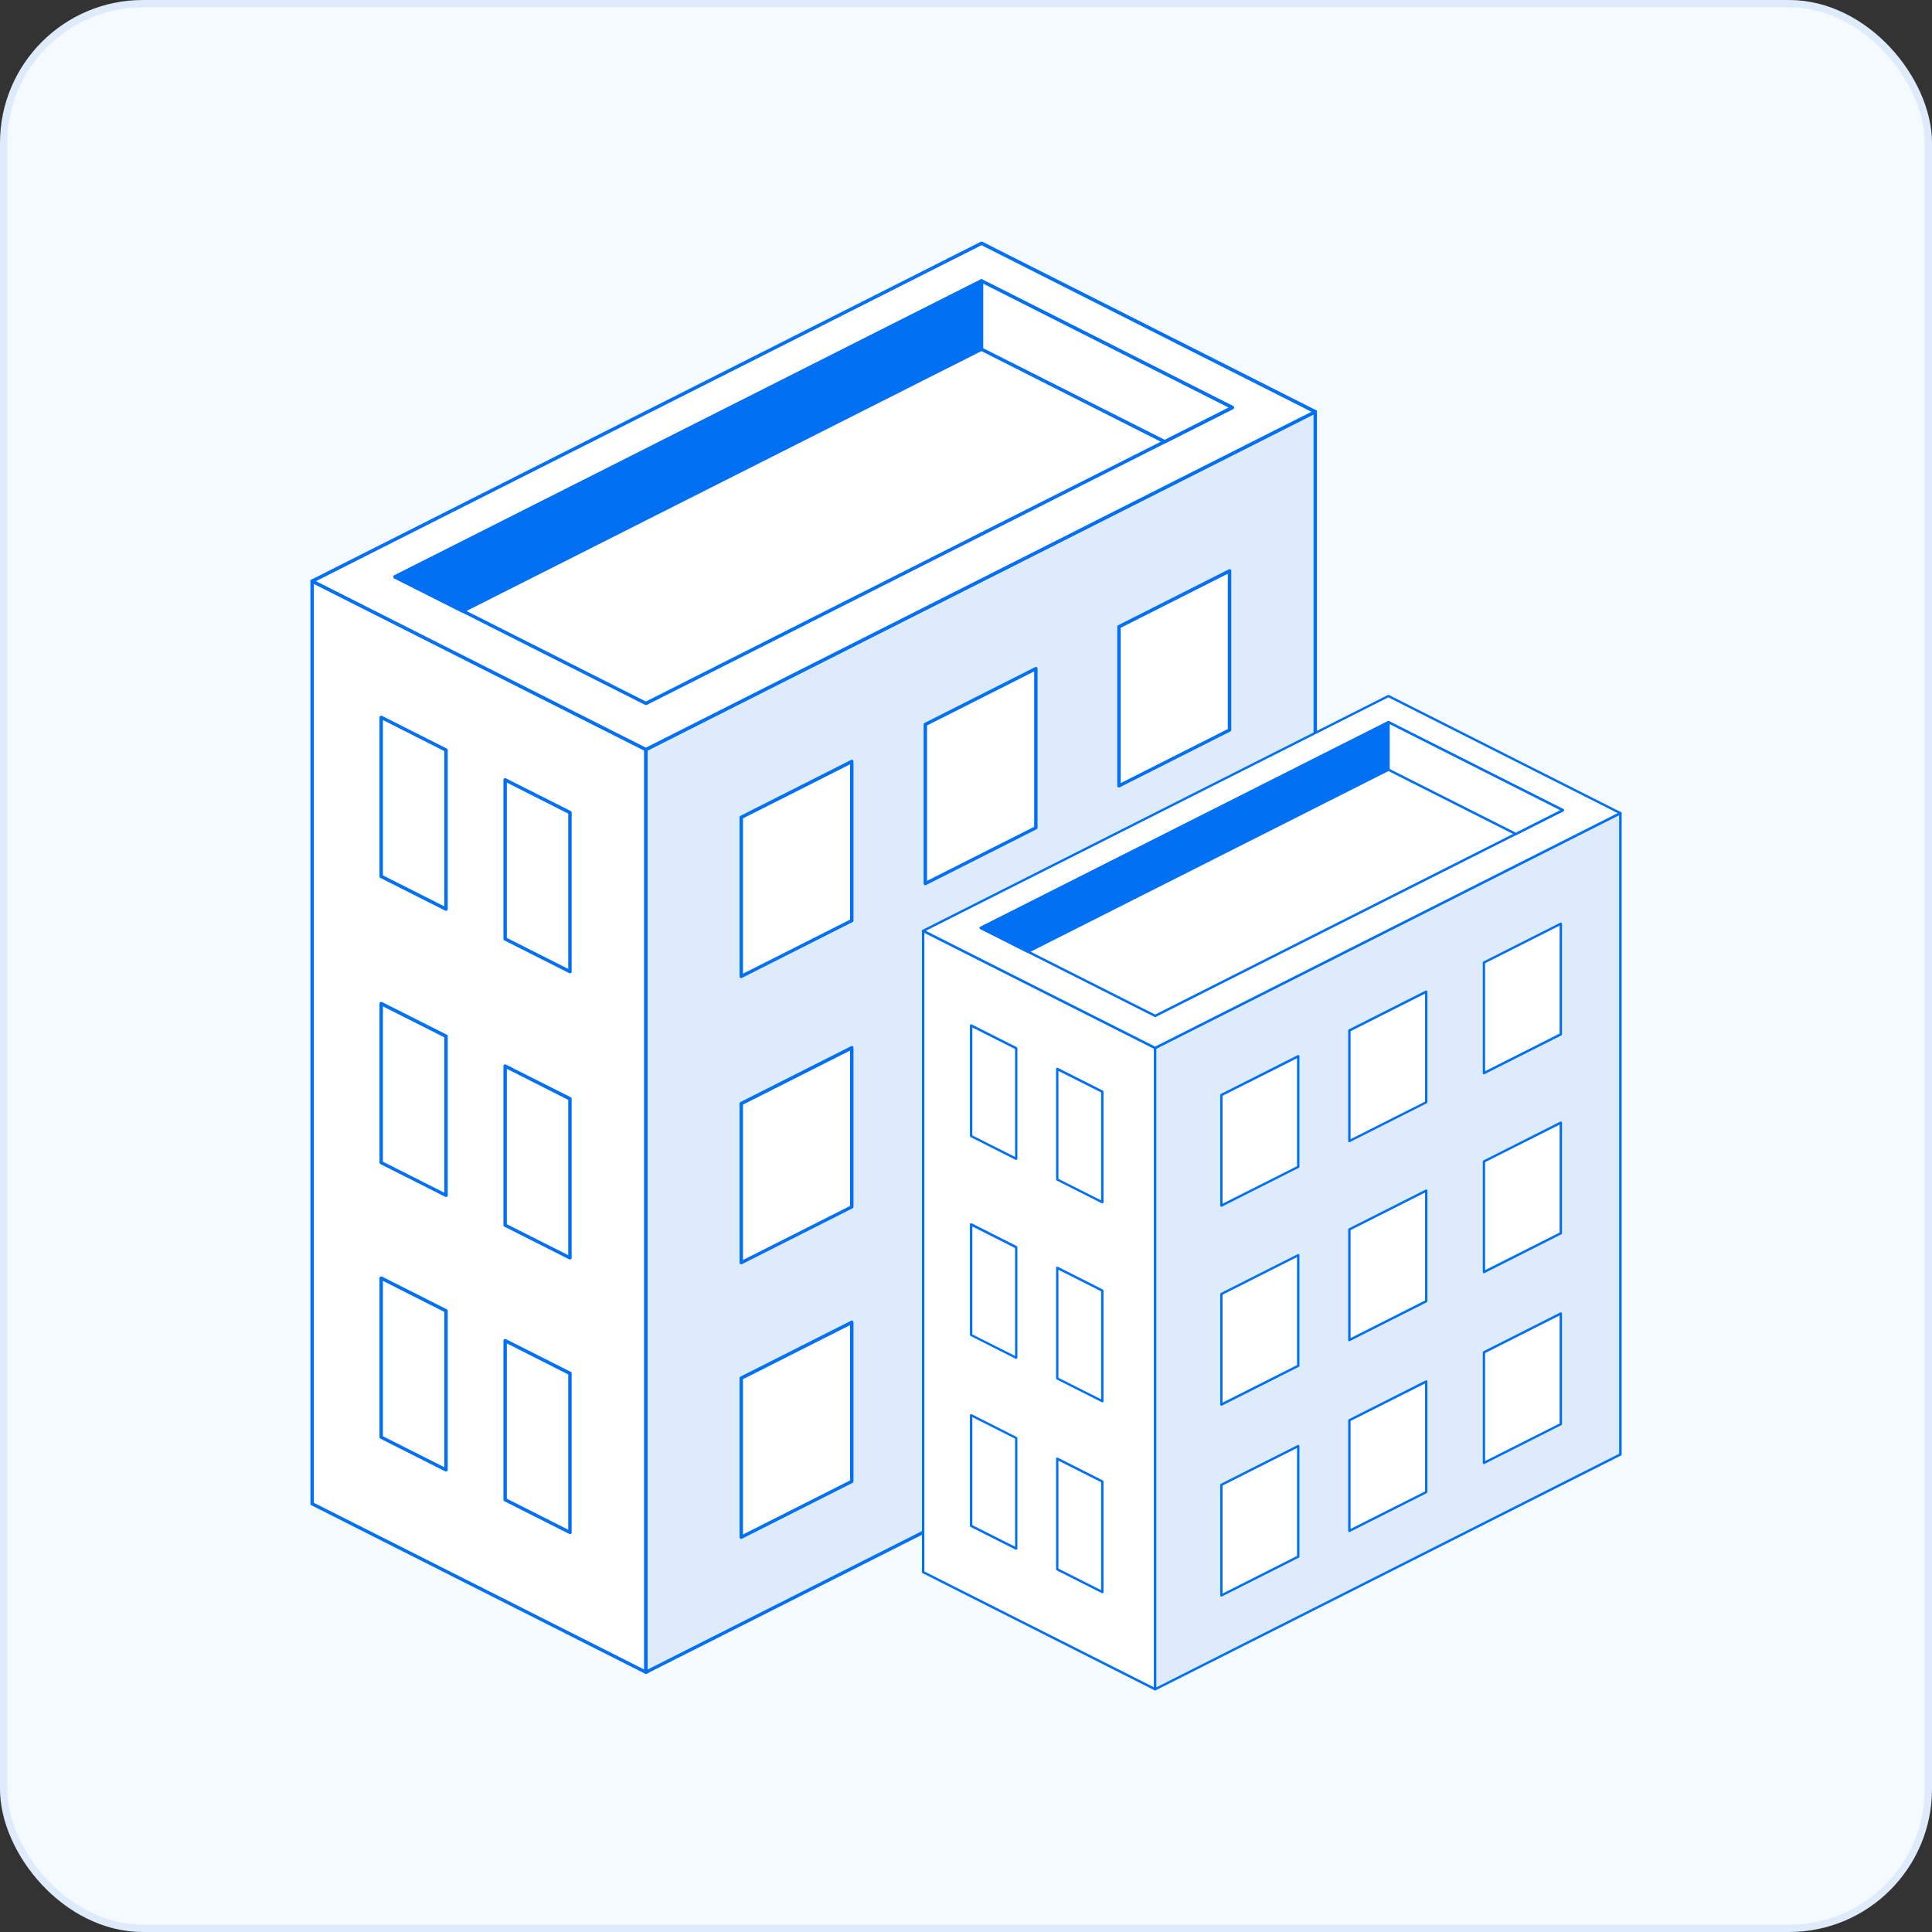 <svg xmlns="http://www.w3.org/2000/svg" id="Layer_2" data-name="Layer 2" viewBox="0 0 231.64 231.64"><rect x="0" y="0" width="231.64" height="231.64" fill="#333333" stroke="none"/><defs><style>      .cls-1 {        fill: #fff;      }      .cls-1, .cls-2, .cls-3 {        fill-rule: evenodd;      }      .cls-4 {        fill: #f5fafe;        stroke: #ddebfb;        stroke-miterlimit: 10;        stroke-width: .88px;      }      .cls-2 {        fill: #0170f2;      }      .cls-3 {        fill: #ddebfb;      }    </style></defs><g id="Layer_1-2" data-name="Layer 1"><g><rect class="cls-4" x=".44" y=".44" width="230.76" height="230.76" rx="16.7" ry="16.7"></rect><g><g><polygon class="cls-1" points="77.44 89.86 37.43 69.67 37.43 180.3 77.44 200.5 77.44 89.86 77.44 89.86"></polygon><path class="cls-2" d="M77.65,89.86c0-.08-.04-.15-.11-.18l-40.02-20.19c-.06-.03-.14-.03-.2,0-.06.04-.1.1-.1.17v110.63c0,.08.04.15.11.18l40.02,20.2c.06.03.14.03.2,0,.06-.04.1-.1.1-.17v-110.64h0ZM77.24,89.99v110.18c-3.53-1.78-37.41-18.88-39.61-19.99v-110.18l39.61,19.99h0Z"></path><polygon class="cls-3" points="77.44 89.86 157.69 49.37 157.69 160 77.44 200.5 77.44 89.86 77.44 89.86"></polygon><path class="cls-2" d="M77.35,89.68c-.07.03-.11.11-.11.18v110.64c0,.07.04.14.1.17s.14.04.2,0l80.25-40.5c.07-.03.11-.11.11-.18V49.37c0-.07-.04-.14-.1-.17-.06-.04-.14-.04-.2,0l-80.25,40.5h0ZM77.65,89.99c3.22-1.63,74.66-37.67,79.84-40.29v110.18l-79.84,40.29v-110.18h0Z"></path><polygon class="cls-1" points="117.68 29.17 37.43 69.67 77.44 89.86 157.69 49.37 117.68 29.17 117.68 29.17"></polygon><path class="cls-2" d="M117.77,28.99c-.06-.03-.13-.03-.18,0l-80.25,40.5c-.07.03-.11.11-.11.18s.04.15.11.18l40.02,20.19c.06.03.13.03.18,0l80.25-40.5c.07-.03.11-.11.11-.18s-.04-.15-.11-.18l-40.02-20.2h0ZM117.68,29.4l39.56,19.97-79.8,40.27-39.56-19.96L117.68,29.4h0Z"></path><polygon class="cls-1" points="88.87 165.24 102.12 158.55 102.12 177.63 88.87 184.32 88.87 165.24 88.87 165.24"></polygon><path class="cls-2" d="M88.78,165.05c-.07.03-.11.11-.11.18v19.08c0,.07.04.14.1.17.06.04.14.04.2,0l13.25-6.69c.07-.03.11-.11.11-.18v-19.08c0-.07-.04-.14-.1-.17-.06-.04-.14-.04-.2,0l-13.25,6.69h0ZM89.08,165.36l12.84-6.48v18.62l-12.84,6.48v-18.63h0Z"></path><polygon class="cls-1" points="134.16 142.38 147.41 135.69 147.41 154.77 134.16 161.46 134.16 142.38 134.16 142.38"></polygon><path class="cls-2" d="M134.07,142.2c-.07.03-.11.11-.11.18v19.08c0,.07.04.14.1.17.06.04.14.04.2,0l13.25-6.69c.07-.03.11-.11.11-.18v-19.08c0-.07-.04-.14-.1-.17s-.14-.04-.2,0l-13.25,6.69h0ZM134.37,142.51l12.84-6.48v18.63l-12.84,6.48v-18.62h0Z"></path><polygon class="cls-1" points="110.94 154.1 124.2 147.41 124.2 166.49 110.94 173.18 110.94 154.1 110.94 154.1"></polygon><path class="cls-2" d="M110.85,153.92c-.07.03-.11.11-.11.18v19.08c0,.07.04.14.1.17.06.04.14.04.2,0l13.25-6.69c.07-.03.11-.11.11-.18v-19.08c0-.07-.04-.14-.1-.17-.06-.04-.14-.04-.2,0l-13.25,6.69h0ZM111.15,154.22l12.84-6.48v18.62l-12.84,6.48v-18.62h0Z"></path><polygon class="cls-1" points="88.87 132.32 102.12 125.63 102.12 144.71 88.87 151.4 88.87 132.32 88.87 132.32"></polygon><path class="cls-2" d="M88.78,132.13c-.07.03-.11.11-.11.18v19.08c0,.07.04.14.1.17.06.04.14.04.2,0l13.25-6.69c.07-.03.11-.11.11-.18v-19.08c0-.07-.04-.14-.1-.17s-.14-.04-.2,0l-13.25,6.69h0ZM89.08,132.44l12.84-6.48v18.63l-12.84,6.48v-18.62h0Z"></path><polygon class="cls-1" points="134.16 109.46 147.41 102.77 147.41 121.85 134.16 128.54 134.16 109.46 134.16 109.46"></polygon><path class="cls-2" d="M134.07,109.28c-.07.03-.11.11-.11.18v19.08c0,.07.04.14.1.17.06.04.14.04.2,0l13.25-6.69c.07-.03.11-.11.11-.18v-19.08c0-.07-.04-.14-.1-.17-.06-.04-.14-.04-.2,0l-13.25,6.69h0ZM134.37,109.58l12.84-6.48v18.62l-12.84,6.48v-18.62h0Z"></path><polygon class="cls-1" points="110.94 121.18 124.2 114.49 124.2 133.57 110.94 140.26 110.94 121.18 110.94 121.18"></polygon><path class="cls-2" d="M110.85,121c-.07.03-.11.11-.11.18v19.08c0,.07.04.14.1.17.06.04.14.04.2,0l13.25-6.69c.07-.03.11-.11.11-.18v-19.08c0-.07-.04-.14-.1-.17-.06-.04-.14-.04-.2,0l-13.25,6.69h0ZM111.15,121.3s10.89-5.5,12.84-6.48v18.62l-12.84,6.48v-18.62h0Z"></path><polygon class="cls-1" points="88.87 98 102.12 91.31 102.12 110.39 88.87 117.08 88.87 98 88.87 98"></polygon><path class="cls-2" d="M88.78,97.81c-.07.03-.11.11-.11.18v19.08c0,.07.04.14.1.17.06.04.14.04.2,0l13.25-6.69c.07-.03.11-.11.11-.18v-19.08c0-.07-.04-.14-.1-.17-.06-.04-.14-.04-.2,0l-13.25,6.69h0ZM89.08,98.12l12.84-6.48v18.62l-12.84,6.48v-18.62h0Z"></path><polygon class="cls-1" points="134.16 75.14 147.41 68.45 147.41 87.53 134.16 94.22 134.16 75.14 134.16 75.14"></polygon><path class="cls-2" d="M134.07,74.96c-.07.03-.11.11-.11.18v19.08c0,.07.04.14.1.17.06.04.14.04.2,0l13.25-6.69c.07-.03.11-.11.11-.18v-19.08c0-.07-.04-.14-.1-.17-.06-.04-.14-.04-.2,0l-13.25,6.69h0ZM134.37,75.27l12.84-6.48v18.62l-12.84,6.48v-18.62h0Z"></path><polygon class="cls-1" points="110.94 86.86 124.2 80.17 124.2 99.25 110.94 105.94 110.94 86.86 110.94 86.86"></polygon><path class="cls-2" d="M110.85,86.68c-.07.03-.11.11-.11.18v19.08c0,.07.04.14.1.17.06.04.14.04.2,0l13.25-6.69c.07-.03.11-.11.11-.18v-19.08c0-.07-.04-.14-.1-.17-.06-.04-.14-.04-.2,0l-13.25,6.69h0ZM111.15,86.98c1.16-.59,11-5.55,12.84-6.48v18.63l-12.84,6.48v-18.62h0Z"></path><polygon class="cls-1" points="53.48 157.16 45.71 153.24 45.71 172.32 53.48 176.25 53.48 157.16 53.48 157.16"></polygon><path class="cls-2" d="M53.68,157.16c0-.08-.04-.15-.11-.18l-7.77-3.92c-.06-.03-.14-.03-.2,0-.06.04-.1.1-.1.17v19.08c0,.08.04.15.11.18l7.77,3.92c.06.03.14.03.2,0,.06-.04.1-.1.1-.17v-19.08h0ZM53.27,157.29v18.62l-7.36-3.71v-18.63l7.36,3.72h0Z"></path><polygon class="cls-1" points="53.48 124.24 45.71 120.32 45.71 139.4 53.48 143.33 53.48 124.24 53.48 124.24"></polygon><path class="cls-2" d="M53.68,124.24c0-.08-.04-.15-.11-.18l-7.77-3.92c-.06-.03-.14-.03-.2,0-.06.04-.1.1-.1.17v19.08c0,.08.04.15.11.18l7.77,3.92c.06.03.14.03.2,0,.06-.04.1-.1.1-.17v-19.08h0ZM53.27,124.37v18.63l-7.36-3.72v-18.62l7.36,3.71h0Z"></path><polygon class="cls-1" points="53.48 89.93 45.71 86 45.71 105.08 53.48 109.01 53.48 89.93 53.48 89.93"></polygon><path class="cls-2" d="M53.68,89.93c0-.08-.04-.15-.11-.18l-7.77-3.92c-.06-.03-.14-.03-.2,0-.06.04-.1.1-.1.17v19.08c0,.08.04.15.11.18l7.77,3.92c.06.03.14.03.2,0,.06-.04.1-.1.1-.17v-19.08h0ZM53.27,90.05v18.62l-7.36-3.72v-18.62l7.36,3.72h0Z"></path><polygon class="cls-1" points="68.33 164.66 60.56 160.74 60.56 179.82 68.33 183.74 68.33 164.66 68.33 164.66"></polygon><path class="cls-2" d="M68.54,164.66c0-.08-.04-.15-.11-.18l-7.77-3.92c-.06-.03-.14-.03-.2,0-.06.04-.1.1-.1.17v19.08c0,.08.04.15.11.18l7.77,3.92c.06.03.14.03.2,0s.1-.1.1-.17v-19.08h0ZM68.13,164.79v18.62l-7.36-3.72v-18.62l7.36,3.72h0Z"></path><polygon class="cls-1" points="68.33 131.74 60.56 127.82 60.56 146.9 68.33 150.82 68.33 131.74 68.33 131.74"></polygon><path class="cls-2" d="M68.54,131.74c0-.08-.04-.15-.11-.18l-7.77-3.92c-.06-.03-.14-.03-.2,0-.06.04-.1.1-.1.17v19.08c0,.08.04.15.11.18l7.77,3.92c.06.03.14.03.2,0,.06-.04.1-.1.1-.17v-19.08h0ZM68.13,131.87v18.62l-7.36-3.71v-18.63l7.36,3.72h0Z"></path><polygon class="cls-1" points="68.33 97.42 60.56 93.5 60.56 112.58 68.33 116.5 68.33 97.42 68.33 97.42"></polygon><path class="cls-2" d="M68.54,97.42c0-.08-.04-.15-.11-.18l-7.77-3.92c-.06-.03-.14-.03-.2,0-.06.04-.1.1-.1.17v19.08c0,.08.04.15.11.18l7.77,3.92c.06.03.14.03.2,0s.1-.1.1-.17v-19.08h0ZM68.13,97.55v18.62l-7.36-3.72v-18.62l7.36,3.72h0Z"></path><polygon class="cls-1" points="117.68 33.68 47.37 69.16 77.44 84.34 147.76 48.86 117.68 33.68 117.68 33.68"></polygon><path class="cls-2" d="M117.77,33.5c-.06-.03-.13-.03-.18,0l-70.31,35.48c-.07.03-.11.11-.11.18s.04.15.11.18l30.08,15.18c.06.03.13.03.18,0l70.31-35.48c.07-.03.11-.11.11-.18s-.04-.15-.11-.18l-30.08-15.18h0ZM117.68,33.91l29.62,14.95s-67.03,33.83-69.86,35.25l-29.62-14.95,69.86-35.25h0Z"></path><polygon class="cls-1" points="117.68 41.87 139.64 52.95 147.76 48.86 117.68 33.68 117.68 41.87 117.68 41.87"></polygon><path class="cls-2" d="M117.47,41.87c0,.08.04.15.11.18l21.96,11.09c.06.03.13.03.18,0l8.11-4.09c.07-.03.11-.11.11-.18s-.04-.15-.11-.18l-30.08-15.18c-.06-.03-.14-.03-.2,0-.06.04-.1.1-.1.17v8.19h0ZM117.88,41.74v-7.73l29.42,14.85-7.66,3.87-21.76-10.98h0Z"></path><polygon class="cls-2" points="117.68 33.68 47.37 69.16 55.48 73.26 117.68 41.87 117.68 33.68 117.68 33.68"></polygon><path class="cls-2" d="M117.88,33.68c0-.07-.04-.14-.1-.17-.06-.04-.14-.04-.2,0l-70.31,35.48c-.07.03-.11.11-.11.18s.04.15.11.18l8.11,4.09c.06.03.13.03.18,0l62.2-31.39c.07-.03.11-.11.11-.18v-8.19h0ZM117.47,34.01v7.73c-2.86,1.44-59.4,29.98-61.99,31.29l-7.66-3.87,69.65-35.15h0Z"></path></g><g><polygon class="cls-1" points="138.5 125.64 110.69 111.6 110.69 188.5 138.5 202.53 138.5 125.64 138.5 125.64"></polygon><path class="cls-2" d="M138.64,125.64c0-.05-.03-.1-.08-.13l-27.81-14.04s-.1-.02-.14,0c-.04.03-.07.07-.07.12v76.9c0,.05.03.1.08.13l27.81,14.04s.1.02.14,0c.04-.03.07-.07.07-.12v-76.9h0ZM138.36,125.72v76.58c-2.45-1.24-26-13.12-27.53-13.89v-76.58l27.53,13.89h0Z"></path><polygon class="cls-3" points="138.5 125.64 194.28 97.49 194.28 174.39 138.5 202.53 138.5 125.64 138.5 125.64"></polygon><path class="cls-2" d="M138.44,125.51s-.08.07-.08.13v76.9s.03.1.07.12.09.03.14,0l55.78-28.15s.08-.07.08-.13v-76.9s-.03-.1-.07-.12c-.04-.03-.09-.03-.14,0l-55.78,28.15h0ZM138.64,125.72c2.24-1.13,51.89-26.19,55.49-28v76.58l-55.49,28.01v-76.58h0Z"></path><polygon class="cls-1" points="166.46 83.45 110.69 111.6 138.5 125.64 194.28 97.49 166.46 83.45 166.46 83.45"></polygon><path class="cls-2" d="M166.53,83.33s-.09-.02-.13,0l-55.78,28.15s-.08.07-.08.13.03.1.08.13l27.81,14.04s.09.02.13,0l55.78-28.15s.08-.07.08-.13-.03-.1-.08-.13l-27.81-14.04h0ZM166.46,83.61l27.5,13.88-55.46,27.99-27.5-13.88,55.46-27.99h0Z"></path><polygon class="cls-1" points="146.44 178.02 155.65 173.38 155.65 186.64 146.44 191.29 146.44 178.02 146.44 178.02"></polygon><path class="cls-2" d="M146.38,177.9s-.08.07-.08.13v13.26s.03.1.07.12c.04.03.09.03.14,0l9.21-4.65s.08-.07.08-.13v-13.26s-.03-.1-.07-.12c-.04-.03-.09-.03-.14,0l-9.21,4.65h0ZM146.58,178.11l8.93-4.5v12.94l-8.93,4.51v-12.95h0Z"></path><polygon class="cls-1" points="177.92 162.14 187.13 157.49 187.13 170.75 177.92 175.4 177.92 162.14 177.92 162.14"></polygon><path class="cls-2" d="M177.86,162.01s-.08.07-.08.13v13.26s.03.1.07.12c.04.03.09.03.14,0l9.21-4.65s.08-.07.08-.13v-13.26s-.03-.1-.07-.12-.09-.03-.14,0l-9.21,4.65h0ZM178.06,162.23l8.93-4.51v12.95l-8.93,4.5v-12.94h0Z"></path><polygon class="cls-1" points="161.78 170.28 170.99 165.64 170.99 178.9 161.78 183.54 161.78 170.28 161.78 170.28"></polygon><path class="cls-2" d="M161.72,170.16s-.08.07-.08.13v13.26s.03.1.07.12c.04.03.09.03.14,0l9.21-4.65s.08-.07.08-.13v-13.26s-.03-.1-.07-.12c-.04-.03-.09-.03-.14,0l-9.21,4.65h0ZM161.93,170.37l8.93-4.5v12.94l-8.93,4.5v-12.94h0Z"></path><polygon class="cls-1" points="146.44 155.14 155.65 150.49 155.65 163.76 146.44 168.41 146.44 155.14 146.44 155.14"></polygon><path class="cls-2" d="M146.38,155.02s-.08.07-.08.13v13.26s.03.1.07.12c.04.03.09.03.14,0l9.21-4.65s.08-.07.08-.13v-13.26s-.03-.1-.07-.12-.09-.03-.14,0l-9.21,4.65h0ZM146.58,155.23l8.93-4.51v12.95l-8.93,4.5v-12.94h0Z"></path><polygon class="cls-1" points="177.92 139.26 187.13 134.61 187.13 147.87 177.92 152.52 177.92 139.26 177.92 139.26"></polygon><path class="cls-2" d="M177.86,139.13s-.08.07-.08.13v13.26s.03.1.07.12c.04.03.09.03.14,0l9.21-4.65s.08-.07.08-.13v-13.26s-.03-.1-.07-.12c-.04-.03-.09-.03-.14,0l-9.21,4.65h0ZM178.06,139.34l8.93-4.5v12.94l-8.93,4.5v-12.94h0Z"></path><polygon class="cls-1" points="161.78 147.4 170.99 142.75 170.99 156.01 161.78 160.66 161.78 147.4 161.78 147.4"></polygon><path class="cls-2" d="M161.72,147.28s-.08.07-.08.13v13.26s.03.1.07.12c.04.03.09.03.14,0l9.21-4.65s.08-.07.08-.13v-13.26s-.03-.1-.07-.12c-.04-.03-.09-.03-.14,0l-9.21,4.65h0ZM161.93,147.49s7.57-3.82,8.93-4.51v12.94l-8.93,4.51v-12.94h0Z"></path><polygon class="cls-1" points="146.44 131.29 155.65 126.64 155.65 139.91 146.44 144.55 146.44 131.29 146.44 131.29"></polygon><path class="cls-2" d="M146.38,131.16s-.08.07-.08.13v13.26s.03.1.07.12c.04.03.09.03.14,0l9.21-4.65s.08-.07.08-.13v-13.26s-.03-.1-.07-.12c-.04-.03-.09-.03-.14,0l-9.21,4.65h0ZM146.58,131.38l8.93-4.5v12.94l-8.93,4.5v-12.94h0Z"></path><polygon class="cls-1" points="177.92 115.41 187.13 110.76 187.13 124.02 177.92 128.67 177.92 115.41 177.92 115.41"></polygon><path class="cls-2" d="M177.86,115.28s-.08.07-.08.13v13.26s.03.1.07.12c.04.03.09.03.14,0l9.21-4.65s.08-.07.08-.13v-13.26s-.03-.1-.07-.12c-.04-.03-.09-.03-.14,0l-9.21,4.65h0ZM178.06,115.49l8.93-4.51v12.94l-8.93,4.51v-12.94h0Z"></path><polygon class="cls-1" points="161.78 123.55 170.99 118.9 170.99 132.16 161.78 136.81 161.78 123.55 161.78 123.55"></polygon><path class="cls-2" d="M161.72,123.42s-.08.07-.08.13v13.26s.03.1.07.12c.04.03.09.03.14,0l9.21-4.65s.08-.07.08-.13v-13.26s-.03-.1-.07-.12c-.04-.03-.09-.03-.14,0l-9.21,4.65h0ZM161.93,123.64c.81-.41,7.65-3.86,8.93-4.51v12.95l-8.93,4.5v-12.94h0Z"></path><polygon class="cls-1" points="121.84 172.42 116.44 169.69 116.44 182.95 121.84 185.68 121.84 172.42 121.84 172.42"></polygon><path class="cls-2" d="M121.98,172.42c0-.05-.03-.1-.08-.13l-5.4-2.73s-.1-.02-.14,0c-.04.03-.07.07-.07.12v13.26c0,.05.03.1.08.13l5.4,2.73s.1.02.14,0c.04-.03.07-.07.07-.12v-13.26h0ZM121.7,172.5v12.94l-5.12-2.58v-12.95l5.12,2.58h0Z"></path><polygon class="cls-1" points="121.84 149.53 116.44 146.81 116.44 160.07 121.84 162.8 121.84 149.53 121.84 149.53"></polygon><path class="cls-2" d="M121.98,149.53c0-.05-.03-.1-.08-.13l-5.4-2.73s-.1-.02-.14,0c-.04.03-.07.07-.07.12v13.26c0,.05.03.1.08.13l5.4,2.73s.1.02.14,0c.04-.03.07-.07.07-.12v-13.26h0ZM121.7,149.62v12.95l-5.12-2.58v-12.94l5.12,2.58h0Z"></path><polygon class="cls-1" points="121.84 125.68 116.44 122.95 116.44 136.22 121.84 138.94 121.84 125.68 121.84 125.68"></polygon><path class="cls-2" d="M121.98,125.68c0-.05-.03-.1-.08-.13l-5.4-2.73s-.1-.02-.14,0c-.04.03-.07.07-.07.12v13.26c0,.05.03.1.08.13l5.4,2.73s.1.02.14,0c.04-.03.07-.07.07-.12v-13.26h0ZM121.7,125.77v12.94l-5.12-2.58v-12.94l5.12,2.58h0Z"></path><polygon class="cls-1" points="132.16 177.63 126.76 174.9 126.76 188.16 132.16 190.89 132.16 177.63 132.16 177.63"></polygon><path class="cls-2" d="M132.31,177.63c0-.05-.03-.1-.08-.13l-5.4-2.73s-.1-.02-.14,0c-.04.03-.07.07-.07.12v13.26c0,.05.03.1.08.13l5.4,2.73s.1.02.14,0,.07-.07.07-.12v-13.26h0ZM132.02,177.71v12.94l-5.12-2.58v-12.94l5.12,2.58h0Z"></path><polygon class="cls-1" points="132.16 154.74 126.76 152.02 126.76 165.28 132.16 168.01 132.16 154.74 132.16 154.74"></polygon><path class="cls-2" d="M132.31,154.74c0-.05-.03-.1-.08-.13l-5.4-2.73s-.1-.02-.14,0c-.04.03-.07.07-.07.12v13.26c0,.05.03.1.08.13l5.4,2.73s.1.02.14,0c.04-.03.07-.07.07-.12v-13.26h0ZM132.02,154.83v12.94l-5.12-2.58v-12.95l5.12,2.58h0Z"></path><polygon class="cls-1" points="132.16 130.89 126.76 128.16 126.76 141.43 132.16 144.15 132.16 130.89 132.16 130.89"></polygon><path class="cls-2" d="M132.31,130.89c0-.05-.03-.1-.08-.13l-5.4-2.73s-.1-.02-.14,0c-.04.03-.07.07-.07.12v13.26c0,.05.03.1.08.13l5.4,2.73s.1.02.14,0,.07-.07.07-.12v-13.26h0ZM132.02,130.98v12.94l-5.12-2.58v-12.94l5.12,2.58h0Z"></path><polygon class="cls-1" points="166.46 86.59 117.59 111.25 138.5 121.8 187.37 97.14 166.46 86.59 166.46 86.59"></polygon><path class="cls-2" d="M166.53,86.46s-.09-.02-.13,0l-48.87,24.66s-.08.07-.08.13.03.1.08.13l20.91,10.55s.09.02.13,0l48.87-24.66s.08-.07.08-.13-.03-.1-.08-.13l-20.91-10.55h0ZM166.46,86.75l20.59,10.39s-46.59,23.51-48.55,24.5l-20.59-10.39,48.55-24.5h0Z"></path><polygon class="cls-1" points="166.46 92.28 181.73 99.98 187.37 97.14 166.46 86.59 166.46 92.28 166.46 92.28"></polygon><path class="cls-2" d="M166.32,92.28c0,.05.03.1.08.13l15.27,7.71s.09.02.13,0l5.64-2.85s.08-.07.08-.13-.03-.1-.08-.13l-20.91-10.55s-.1-.02-.14,0c-.04.03-.07.07-.07.12v5.69h0ZM166.61,92.19v-5.37l20.45,10.32-5.32,2.69-15.12-7.63h0Z"></path><polygon class="cls-2" points="166.46 86.59 117.59 111.25 123.23 114.1 166.46 92.28 166.46 86.59 166.46 86.59"></polygon><path class="cls-2" d="M166.61,86.59s-.03-.1-.07-.12c-.04-.03-.09-.03-.14,0l-48.87,24.66s-.08.07-.08.13.03.1.08.13l5.64,2.85s.09.02.13,0l43.23-21.82s.08-.07.08-.13v-5.69h0ZM166.32,86.82v5.37c-1.99,1-41.29,20.84-43.09,21.75l-5.32-2.69,48.41-24.43h0Z"></path></g></g></g></g></svg>